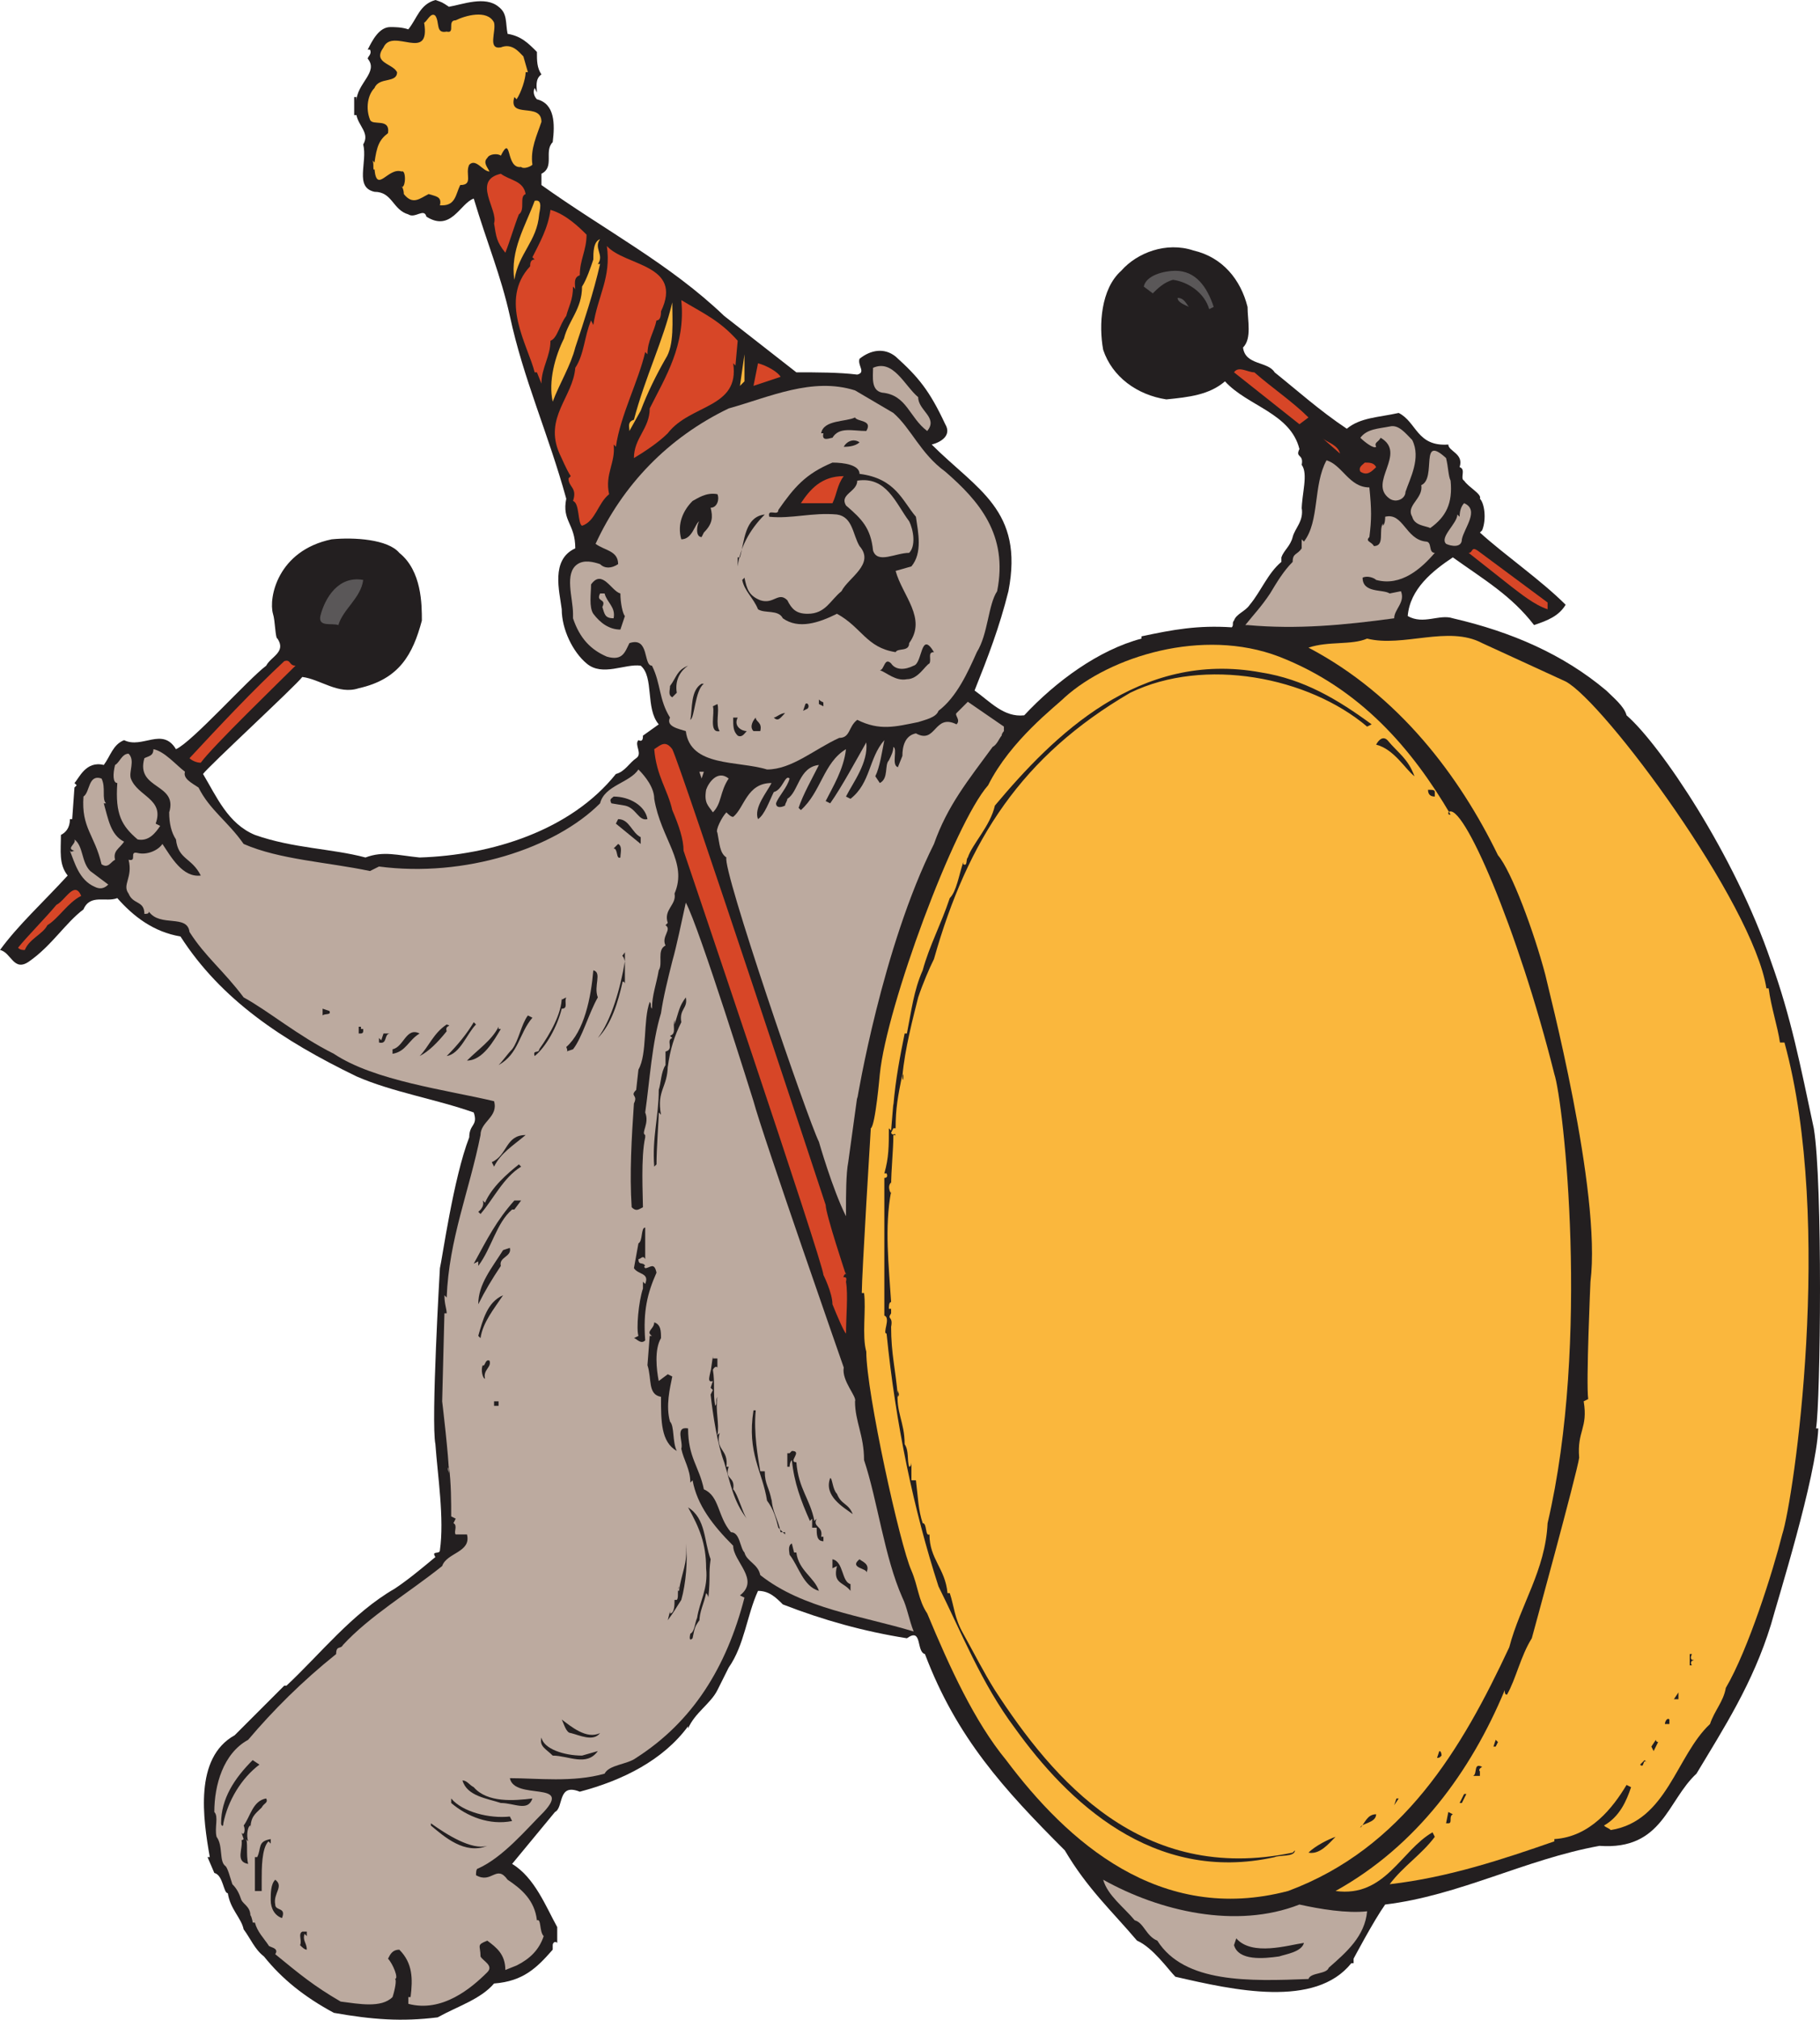 <svg xmlns="http://www.w3.org/2000/svg" width="605.063" height="671.28"><path fill="#231f20" fill-rule="evenodd" d="M149.25 2.25c4.5-.75 12-3.75 16.5 0 3 2.25 2.25 5.25 3 9 4.5.75 6.75 3 9.75 6 0 3 0 5.25 1.5 7.5-2.25 1.5-1.5 4.5-1.5 6l-.75-1.5c-.75 1.5 0 3 .75 3.75 6 1.5 6 8.25 5.25 14.25-3 3 .75 8.25-3.75 10.5v3.75c21 15 42.75 26.25 60.75 43.5l24 18.75c6.75 0 14.25 0 20.25.75 3-.75 0-3 .75-5.25 3.75-3 8.25-3.75 12-.75 7.5 6.75 11.25 11.25 16.5 22.5 2.25 3.75-1.5 6-4.5 6.75 15 15 30.75 21.75 25.5 48.75-3 12-6.75 21.75-11.25 33 5.25 3.75 9.75 9 16.5 8.25 10.5-11.25 24.75-21.75 39-25.5v-.75c10.5-2.25 18.75-3.75 30-3 .75-.75 0-1.5.75-2.25.75-2.25 3.75-3 5.25-5.25 3.75-4.5 6-10.5 10.5-14.25v-1.5c.75-2.25 3-3.75 3.75-6.75s3.75-5.25 3-9.75v.75c0-5.25 2.25-12 0-15 .75-3.75-2.25-2.25-.75-5.25-3-12-17.25-14.25-24.75-22.5-5.25 4.5-12 5.25-19.5 6-9.75-1.5-18-7.5-21-16.5-1.5-8.25-.75-20.25 6-26.25 5.25-6 15-9.75 24-6.75 9.75 2.25 15.75 9.75 18 18.75 0 4.5 1.5 10.5-1.5 13.5.75 6 8.25 4.5 10.5 8.25 7.5 6 15 12.75 24 18.75 4.5-3.75 10.5-3.75 17.25-5.25 6 3 6 11.25 16.5 10.5 0 2.25 5.25 3 3.75 7.5 2.25.75 0 3.75 1.5 4.5 1.5 2.25 6 4.5 5.25 6 1.5 1.5 2.25 6.75.75 10.5l-.75.75c8.25 7.5 20.25 15.75 28.5 24-2.25 3.75-6 5.25-10.5 6.75-7.5-9.75-16.5-15-27-22.5-6.75 4.5-14.25 10.5-15 19.5 5.25 3 10.5-.75 15 .75 19.5 4.5 36.75 12 51 24 2.25 2.25 6 5.25 6.75 8.25 11.25 9.75 36 46.5 48 81.75C595.5 338.25 598.5 354 603 375c3 18 2.25 90.75.75 99.75h.75c-.75 16.5-13.5 57-15.75 65.25-6 19.5-15.75 34.5-24.75 49.5-9.75 9-11.25 25.5-32.25 24C507 618 485.25 630 460.5 633c-3.75 5.25-10.5 18-10.5 18v1.5h-.75c-12 15-39 9-58.5 4.5-2.25-2.25-7.5-9.75-12.75-12-8.25-9.75-16.5-17.25-24-30-20.25-20.25-36-37.5-46.5-65.25-3-.75-.75-9-6-5.25-14.25-2.25-27.75-6-41.25-11.25-2.25-2.25-4.5-4.5-8.25-4.5-3.75 8.25-4.5 18-9.75 25.5l-3.75 7.5c-2.25 4.5-7.5 7.5-9.75 12.75v-.75c-8.25 11.25-21.75 18-36 21.75-7.5-3-5.25 5.25-8.25 6.75l-14.25 17.25c7.5 4.5 11.25 14.25 15 21v5.25c-.75-.75-1.5 0-1.5.75v1.5c-5.25 6-9.75 10.5-19.5 11.25-4.5 5.25-12 7.5-18.75 11.25-12 1.5-21.75.75-34.5-1.5-9.75-5.25-17.25-11.25-23.25-18.75-3-2.25-4.5-6-6.75-9-.75-3.75-4.5-6.75-5.25-12-1.5 0-1.5-6-4.5-6.75L69 617.25h.75c-2.25-12.75-5.25-33 8.25-40.5l16.5-16.5h.75c11.25-10.5 21.75-24 36-32.25 4.5-3 9-6.75 13.5-10.5-1.5-2.25 1.5-.75 1.5-2.25 1.5-10.5-.75-24.75-1.5-35.25-1.5-7.5 1.5-58.5 1.5-58.5.75-3 4.5-30 9.75-43.5 0-4.5 3-3.75 1.5-8.25-12.75-4.5-27-6.75-39-12-24.75-12-45-25.5-58.5-46.5-9-1.5-15.75-6.75-21-12.75-3.75 1.5-9-1.5-11.25 3.75-6 4.5-10.5 12-18 17.25-5.25 3.75-6-3-9.75-3.75C6 307.5 14.25 300 22.5 291c-3-3.75-2.25-8.25-2.25-13.5 1.5-.75 3-2.25 3-5.25H24l.75-10.5.75-.75-.75-.75c1.5-1.5 3.75-7.5 9.75-6 2.25-3 3-6.75 6.75-8.25 6 3 12.75-4.5 17.25 3 5.25-2.25 24-23.25 30-27.75 1.5-3 6.75-4.5 3.75-9-.75 0-.75-6-1.5-8.25-1.5-5.25 1.5-21 19.5-24.75 7.5-.75 18.75 0 22.5 4.5 7.5 6 7.5 17.25 7.5 22.5-3 11.25-7.5 19.5-21 22.5-6.75 2.25-12.75-3-18.75-3.75-2.25 3-31.5 30-33 32.25 4.5 7.5 8.25 16.5 17.25 20.25 12.75 4.5 25.5 4.5 36.75 7.5 6-2.25 10.5-.75 18 0 24-.75 50.25-9 65.25-27.75 3-.75 4.5-3.75 6.75-5.25s-.75-4.5.75-6c1.5.75 1.5-.75 1.5-1.5l5.25-3.75c-4.5-5.25-1.5-15.75-6-19.5-5.25-.75-12.75 3.75-18-.75-4.5-3.75-8.25-11.25-8.25-18-.75-6-3.75-16.5 4.5-20.25 0-8.25-4.5-9-3-16.5C182.25 144 174 126 169.5 105c-3-13.5-7.5-24-12-39-4.5 1.5-7.5 11.25-15.75 6-.75-3-3.75.75-6-.75-5.25-1.5-5.25-7.5-11.25-7.5-6.75-1.5-2.25-9.75-3.75-15.75 2.25-3.75-1.5-6-2.25-9.75h-.75v-6h.75v1.5c0-6 7.5-9.75 3.75-14.25 0-.75 1.5-1.5.75-3h-.75c1.5-3 3.75-7.5 7.5-7.5 1.5 0 3.75 0 6 .75 3-3.75 3.75-8.25 9-9.75 2.25.75 2.25.75 4.5 2.25"/><path fill="#fab73d" fill-rule="evenodd" d="M164.25 7.5c.75 3-2.25 9 2.25 8.25 3.75-1.5 6 1.5 7.5 3l1.5 5.25h-.75c0 2.25-1.5 6.75-3 9l-.75-.75c-2.25 7.5 9 1.5 9 8.25-1.5 4.5-3.75 9-3 14.25-.75.75-3 1.5-3.75.75-5.25.75-3-11.25-6.75-3.75-.75-.75-3.75-.75-4.5.75-1.5 1.5 0 3 .75 4.5-2.25 0-4.5-4.5-6.75-2.25-1.5 3 1.5 6.75-3 6.75-1.5 3-1.5 6.75-6 6.75h-.75c.75-3-1.5-3-3.75-3.75-3 1.5-5.25 3.75-8.25 0 0-1.5-.75-3-.75-2.25 1.5 0 1.5-6 0-5.25-4.5-1.5-8.25 7.5-9-.75-.75.75 0-2.25-.75-3l.75.75c.75-5.25 1.5-7.5 4.5-9.75.75-5.25-5.25-2.25-6-4.5-1.5-3.75-.75-8.25 1.5-10.5 1.5-3.75 7.5-1.5 7.5-5.25-1.5-3-8.25-3-4.5-8.25C130.5 9 143.25 21 141 7.5c.75 0 2.25-3.75 3.75-2.25 1.5 2.25 0 6 3.75 5.25 3 .75 0-3.75 3-3.75 3-1.5 10.5-3.75 12.75.75"/><path fill="#d74627" fill-rule="evenodd" d="M174.75 64.5c-2.25.75 0 5.25-2.25 6.75-1.5 3.75-3 9-4.5 12.75-3-3.75-3-5.25-3.75-9.75 1.5-4.5-7.5-14.25 2.25-16.5 3 2.25 7.5 2.25 8.25 6.75"/><path fill="#fab73d" fill-rule="evenodd" d="M179.25 71.25C178.5 80.25 172.5 84 171 93c-1.5-9.75 3.75-18 6.75-26.25 3-.75 1.5 3.75 1.5 4.5"/><path fill="#d74627" fill-rule="evenodd" d="M195 78c0 5.25-2.25 8.25-2.25 13.5-2.25.75-1.5 3-1.5 5.25 0-.75 0-.75-.75-1.5 0 4.5-1.5 6.75-2.25 9.75-2.25 3-3 7.5-5.25 8.25 0 5.25-3 9-3 14.25l-1.5-3.75h-.75c-2.25-9-12-24-1.5-35.25 0-.75 0-2.25 1.5-2.25l-.75-.75c2.25-4.5 5.25-9.75 6-15.75 5.25 1.5 9.75 6 12 8.25"/><path fill="#fab73d" fill-rule="evenodd" d="M199.5 79.5c-2.25 3 1.5 5.25-.75 8.25h.75c-2.25 9.75-5.25 18.75-8.25 27.75-1.5 6-5.25 12-7.5 18-1.5-6.75.75-15 3.75-21 1.5-6 6-9.75 6-17.25 1.5-2.25 3-6.75 3.75-9 0-2.25 0-6 2.25-6.75"/><path fill="#d74627" fill-rule="evenodd" d="M219.75 103.5c0 .75 0 3-1.5 3-.75 3.75-3 6.75-3 11.25l-.75-.75c-2.25 9.75-8.25 21-9.75 31.5l-.75-.75c.75 6-3 9.75-1.5 16.5-3.75 3-4.5 9-9 10.5-1.5-.75-.75-7.5-3-8.25 1.5-4.5-1.5-4.5-1.5-7.5l.75-.75c-1.5-2.25-3-6-3.75-7.5-5.25-12 4.5-18.75 5.25-28.5 3-4.5 3-10.5 5.25-15.75l.75 1.5c1.5-9.75 6-15.75 4.5-26.25 6 6.75 25.5 6 18 21.75"/><path fill="#5a5758" fill-rule="evenodd" d="m403.5 102-1.5.75c-1.5-5.25-6.75-9-12-9.75-3 .75-5.25 3-6.75 4.5l-3-2.25C381 91.5 387 90 390.75 90c6.75 0 10.5 5.25 12.75 12"/><path fill="#5a5758" fill-rule="evenodd" d="M395.25 102c-1.5-.75-3.75-1.5-3.75-3 2.25 0 3 2.25 3.75 3"/><path fill="#d74627" fill-rule="evenodd" d="m245.25 113.25-.75 8.25-.75-.75c2.25 15-14.25 13.5-21.75 23.25-3 3-7.5 6-11.25 8.25 0-6.75 5.25-9.75 5.25-16.5 5.25-10.5 12-21 10.5-36 7.5 4.5 12.75 6.75 18.75 13.5"/><path fill="#fab73d" fill-rule="evenodd" d="M221.25 119.25c-3 5.25-6 11.25-8.25 17.25l-3.75 6.75c0-1.5-.75-3 1.5-3.75 3.75-14.25 9.75-26.25 12.75-39 0 6 .75 14.25-2.25 18.75m24.75 9 1.5-10.5v9zm0 0"/><path fill="#d74627" fill-rule="evenodd" d="m259.5 125.25-9 3 1.5-7.5c3 .75 6.75 3 7.5 4.5"/><path fill="#bcaa9f" fill-rule="evenodd" d="M305.25 132c0 4.5 6.75 6.75 3 11.25-6-4.5-6.75-12-15-12.75-3.75-.75-3-5.25-3-8.25 6.75-3 10.5 6 15 9.75"/><path fill="#d74627" fill-rule="evenodd" d="m435 138.75-3 2.25-21.75-17.25c1.5-2.25 4.5 0 6.75 0 6 5.25 12.75 9.75 18 15"/><path fill="#bcaa9f" fill-rule="evenodd" d="M297 137.25c6 5.25 9 13.5 17.25 19.5 11.25 9.75 21 21 17.25 39.75-3 4.5-3 14.25-6.75 20.25-3 6.75-6.75 15-12.75 19.5-.75 2.25-4.5 3-6.75 3.75-7.5 1.5-12.75 3-20.25-.75-3 2.25-2.25 6-6 6-8.25 3.75-15.75 10.5-24 10.5-9.75-3-25.5-.75-27-12.75-2.25-.75-6.75-1.5-5.25-4.5-3.75-6-3-11.25-6-17.25-3 0-.75-9.75-7.5-7.5-1.5 3-2.25 6-7.5 4.5-5.25-2.25-9-6-11.25-12.75v-2.25.75c0-5.25-3-13.5 1.5-16.5 2.25-1.5 5.25-.75 7.5 0 1.5 1.5 3.75 1.5 6 0 0-4.5-4.5-4.5-7.5-6.75 9-19.5 24-35.25 44.25-45 13.5-3.75 27.75-10.5 42-6 3.75 2.25 9 5.25 12.75 7.5"/><path fill="#231f20" fill-rule="evenodd" d="M288 143.25c-4.5 0-9-1.5-11.25 2.25-.75 0-3.75 1.5-3-1.5H273c.75-4.5 8.25-3.75 11.25-5.25.75 1.5 6 .75 3.75 4.5"/><path fill="#bcaa9f" fill-rule="evenodd" d="M469.5 146.25c3 6-.75 12.75-2.25 17.25 0 2.25-3 3.75-5.25 2.25-7.5-5.25 6-15-3-20.25-.75 1.5-2.25 1.5-1.5 3-.75.75-3.75-1.5-5.25-3 2.25-3 6-3 9.75-3.75 3-.75 5.25 2.25 7.5 4.5"/><path fill="#d74627" fill-rule="evenodd" d="m445.5 150.75-6-5.25c1.5 1.5 5.25 2.25 6 5.25"/><path fill="#231f20" fill-rule="evenodd" d="M285.75 147c-1.5 1.5-4.5 1.5-5.25 1.5.75-1.5 3-3 5.25-1.5"/><path fill="#bcaa9f" fill-rule="evenodd" d="M482.25 159.75c.75 7.5-1.5 12-6.75 15.75-1.5-.75-5.25-.75-6-3.75-2.25-3.75 3.75-6 3-10.5 5.25-2.25-.75-17.25 8.25-9 .75 3 .75 6 1.5 7.5m-27 2.25c.75 7.5.75 10.5 0 16.5-1.5 1.5.75 1.5 1.5 3 3.75 0 1.5-5.25 3-7.5v.75c.75-.75.75-2.25.75-3 6-1.5 6.75 7.5 13.5 8.25 2.25 0 .75 3.75 3 3.75-4.5 5.25-11.25 11.25-19.5 9-.75-.75-3-1.5-4.5-.75 0 5.25 6.75 3.75 9 5.25l3.75-.75c1.5 3.75-2.25 6-2.25 9-16.5 2.25-32.25 3.75-48.75 2.25H414c3-3.75 5.25-6 8.25-10.5 2.25-3.75 4.5-7.5 7.5-10.5 0-3 1.5-2.25 3-4.5v-3l.75.75c5.25-6.75 3-18.75 7.5-27 5.25 1.5 7.5 9 14.25 9"/><path fill="#231f20" fill-rule="evenodd" d="M285.75 157.5c12 1.5 14.25 9 18.75 14.25.75 5.25 2.25 12-1.5 16.5l-5.25 1.5c2.25 8.25 10.5 15.75 4.5 24 0 3-3.75 1.5-4.5 3-9.75-1.5-11.25-8.25-19.5-12.75-6 3-12.75 5.25-18 1.5-1.5-3-6-1.5-8.25-3-1.5-3.75-4.5-6-5.25-9.75l.75-.75c.75 3.75 1.5 6 5.25 7.5 4.5 1.5 6-3 9 0 1.5 3 3 4.5 6.75 4.5 6 0 7.5-4.5 11.25-7.5 2.25-4.5 11.25-9 6-15-2.25-3.75-2.25-9.75-7.5-10.5-8.25-.75-15 1.5-22.5.75-.75-3 3 0 3-2.25 5.25-7.5 9-12 18-15.75 3.75 0 9 .75 9 3.75"/><path fill="#d74627" fill-rule="evenodd" d="M457.5 155.25c-1.5 1.5-3 3-5.25 1.5-.75-1.5.75-2.25 1.5-3 1.5 0 3 0 3.75 1.5m-177 3c-2.25 3-2.25 6-3.75 9h-10.5c3-4.5 6.75-9 14.25-9"/><path fill="#bcaa9f" fill-rule="evenodd" d="M302.25 173.25c1.5 3 2.25 8.25 0 10.5-4.5 0-10.5 3.75-12-.75-.75-7.5-3.75-10.5-9-15-2.25-3.75 3.75-4.5 3.75-8.25 9.75-1.5 12.75 7.5 17.25 13.5"/><path fill="#231f20" fill-rule="evenodd" d="M238.5 164.25c.75 1.5 0 4.5-2.25 4.5.75 3 .75 5.25-2.25 8.25l-.75 1.5c-2.25 0-1.5-4.5-.75-5.25-1.5.75-2.25 6-6 6-1.5-5.25.75-9.75 3.75-12.75 1.5-.75 4.5-3 8.25-2.25"/><path fill="#bcaa9f" fill-rule="evenodd" d="M486 179.25c0 3-3.75 2.25-5.25 1.5-2.25-2.25 3.75-6.75 3.75-9.75l.75.75c0-2.25.75-3.75 1.5-4.5 5.25 2.25 0 8.25-.75 12"/><path fill="#231f20" fill-rule="evenodd" d="M254.25 171c-5.25 5.25-8.25 11.25-9 17.25v-3h.75c1.5-5.25 1.5-13.5 8.25-14.25"/><path fill="#d74627" fill-rule="evenodd" d="M514.5 200.25v2.25c-4.5-1.5-9-5.25-12-7.5l-14.25-11.25c1.5 0 .75-2.25 3-.75l23.25 17.25"/><path fill="#5a5758" fill-rule="evenodd" d="M120.75 192.75c-.75 6-6.75 9.75-8.25 15-2.25-.75-6.75.75-6-3 1.5-6 6-13.5 14.25-12"/><path fill="#231f20" fill-rule="evenodd" d="M206.25 197.25c0 3 .75 6.75 1.5 7.5l-1.5 4.5c-3.75 0-6.75-2.25-9-5.25-1.5-2.25-.75-6.75-.75-9.75 3.75-5.25 6.75 2.25 9.75 3"/><path fill="#bcaa9f" fill-rule="evenodd" d="M201 197.25c.75 3 3.75 4.5 3 8.25-3 0-3-1.5-3.75-3.75 1.5-3-2.25-1.5-.75-4.5h1.5"/><path fill="#fab73d" fill-rule="evenodd" d="M520.5 226.5c12.75 6.75 62.25 73.5 66.75 102h.75c.75 6 3 12.75 3.75 18h1.5c16.5 60 3 152.25-.75 163.5-3 12-11.25 38.25-18.75 51-.75 4.5-3.75 7.5-5.25 12-11.25 10.5-14.25 32.25-33 35.25-.75-.75-1.5-.75-2.25-1.5 5.25-3 7.5-8.25 9-12.75l-1.5-.75c-4.5 7.5-12 17.25-24 18v1.5-.75c-17.25 6-35.25 12-54.75 14.25 4.5-6 10.5-9.75 15-15.75l-.75-1.5c-10.5 6-15.75 21.75-32.25 19.5 27-15 45-39.75 56.25-66.75 0 .75 0 1.5.75 1.5 3-5.25 4.5-12.75 8.25-18.75 0 0 15-54.75 15.75-60-.75-9 3-9.75 1.5-18.75l1.5-.75c-.75-5.25.75-39 .75-39 3.75-30-14.25-98.25-15-102-3.75-14.25-11.25-34.5-15.75-39.75-12.75-26.25-33-53.25-63-69 6.75-2.25 14.25-.75 19.5-3 12 3 27-4.5 38.25 1.5l27.75 12.75"/><path fill="#231f20" fill-rule="evenodd" d="M310.5 216.75c-2.25 0-.75 2.25-1.5 3.75-1.5.75-3.75 5.25-7.5 5.25-3.75.75-6.75-2.25-9-3 1.5 0 1.5-4.5 3.75-2.25 1.5 2.25 4.5 2.25 7.5.75 3-.75 2.25-12 6.75-4.5"/><path fill="#fab73d" fill-rule="evenodd" d="M482.25 270.75c-.75 0-.75 0-.75-.75 4.5-4.5 23.25 39 35.25 87 3 9 12 88.5-2.25 149.25-.75 15.75-9 27-12.75 41.25-15.75 33.75-35.25 66.75-73.5 81-42.75 11.25-73.5-16.5-93.75-43.5-10.5-12.75-18.75-30.75-26.25-48.75-3-4.5-3-9-5.25-14.25-3.75-8.25-15-59.25-15-72.75-1.5-5.25 0-14.25-.75-19.5h-.75c0-6 3-54.75 3-54.75 1.5-.75 3-18 3-18 2.25-22.5 24.75-83.25 36-96 7.5-15 22.5-26.25 25.5-29.25 15-13.5 45.75-23.25 71.25-13.5 27 10.5 44.25 30.75 57 52.5"/><path fill="#d74627" fill-rule="evenodd" d="M98.25 221.25c-4.5 4.5-27.75 27-31.5 32.25-1.5 0-3-.75-3.75-1.5 9.75-10.5 21-22.5 31.5-32.25 2.25-.75 1.5 1.5 3.75 1.5"/><path fill="#231f20" fill-rule="evenodd" d="m225 230.25-1.5 1.5c-1.5-.75-.75-2.25-.75-3.75 2.25-3 2.25-5.25 6-6.75-2.25 1.5-4.5 4.5-3.75 9m231 10.5-1.5.75c-19.5-16.5-54-23.25-78.75-11.25-36 21-54 48.75-65.25 88.5-1.5 3-3.75 8.25-5.25 12.75-1.5 6-4.5 17.25-5.25 26.25 0 3 .75-.75 0-.75-1.5 7.5-2.25 11.25-2.25 18H297l-.75 1.5c.75 1.5 1.5-.75 1.5 1.5 0-.75 0-.75-.75-.75 0 5.25-.75 11.25-.75 17.25V393c-1.5 1.5 0 3.75 0 3.75V396c-2.25 12-.75 24.75 0 36.75-.75 0-.75 1.5-.75 2.25h.75v1.5c-1.5 2.25.75.75 0 4.5 0 9 1.5 14.25 2.25 23.25.75-.75 0-1.5 0-2.25-.75 7.5 2.25 10.5 2.25 18 1.5 2.25.75 5.25 1.5 7.5.75 0 .75-1.5.75-1.5v6h1.5c.75 6 .75 9.75 2.25 14.25 1.5 0 .75 4.5 2.25 3.75 0 8.25 5.25 11.25 6 19.5h.75c1.5 4.5 1.5 8.25 4.5 13.5 3.75 6.75 6.75 12.75 10.5 18.75 19.5 30 48.75 64.5 99 54l.75-.75c0 2.25-5.25 1.5-6.75 2.25-40.5 9-69-18.75-86.25-42.75-11.25-15-18-32.25-25.5-47.25-8.25-25.5-14.25-54-17.25-84-1.5 0 1.5-5.25-.75-6V391.5c1.5 0 .75-1.5.75-1.5H294c1.5-5.25 1.5-9 1.5-15l.75.75.75-9v.75c.75-9 2.25-16.5 3.75-24h.75c1.5-7.5 2.25-14.25 5.25-21 2.25-8.25 6-15 9-24 2.25-2.25 3-7.5 4.5-12v.75c1.5.75.75-1.5 1.5-2.25 1.5-4.5 7.5-10.5 9-17.25 19.5-23.25 48-51.75 88.5-44.25 14.25 2.25 25.5 9 36.75 17.25m-222-13.5c-3 2.25-3 11.25-4.5 12 .75-3.75 0-9.75 3.75-12h.75m39.75 7.5-1.5-.75v-1.5c1.5 1.5 1.5 0 1.5 2.25"/><path fill="#bcaa9f" fill-rule="evenodd" d="M333.75 243s-.75.75-.75 1.5c-.75.75-1.5 3-3 3.75-8.25 11.25-15 19.5-19.5 32.25-17.25 34.5-25.5 84.75-25.5 84.75v-.75l-3 21.75c-.75 3.75-.75 11.25-.75 15.75v2.25c-4.5-9-9-24.75-9-24.75C268.5 372 240 288.75 241.5 285c-2.25-1.5-2.25-4.5-3-8.25-.75-.75 1.5-5.25 3-6.75.75.75 1.5 1.5 2.25 1.5 3.75-3 4.5-11.25 12.75-11.25-1.5 3-6 8.25-4.5 12 2.25-1.5 3.75-6 5.25-9 3-.75 3.75-6 5.25-4.5-.75 3-3.75 6-4.5 8.25 0 1.5 1.5 1.5 3 .75 0-.75.75-1.5.75-2.25 3.75-2.25 3.75-10.5 10.5-11.25-2.25 4.5-5.25 9.75-6.75 14.25l.75.75c6.75-6 7.5-15.75 15-20.25-.75 6.75-4.5 12.75-6.75 17.25l1.5.75c3.75-5.25 9-15 12-20.25.75 6.75-4.5 13.5-6.75 18l1.5.75c6.75-5.25 6-13.5 11.25-19.5-.75 3.75-1.5 9-3 12l1.5 2.25c3-1.5 1.5-6 3-7.5.75-1.5 1.5-3 1.5-4.5 1.5.75-.75 6 1.5 6.75l1.5-3.75c0-3 .75-6.75 4.5-7.5 6.75 3.75 6-6.75 13.5-3 1.5-1.5-.75-3 0-3.75l3.75-3.75 12 8.25v1.5"/><path fill="#231f20" fill-rule="evenodd" d="M239.25 243c-3.75.75-1.5-6-2.25-8.25l1.5-.75c.75 2.25-.75 6.75.75 9m29.25-7.5-1.5.75.75-2.25c.75-.75 1.5.75.75 1.5M261 237c-1.5 1.5-2.25 3-3.75 1.5.75 0 2.25-1.5 3.75-1.5m-12.75 6c-.75.75-1.5 2.25-3 1.5-1.5-1.5-1.5-3-1.5-6h1.5c-1.5 3 1.5 4.5 3 4.5m4.5 0h-2.25c-1.5-1.5 0-3.75.75-4.5 0 1.5 2.25 1.5 1.5 4.5m217.5 15c-3-2.25-6.75-9-12.75-10.5.75-1.5 2.25-3 3.75-1.5 3.75 4.5 6.75 6 9 12"/><path fill="#d74627" fill-rule="evenodd" d="M274.5 400.5c0 3 6.75 23.25 6.75 23.25V423c-2.25 3 .75 0 0 3 .75 4.5 0 11.25 0 18v-.75c-.75-.75-3-6-4.5-9.75 0-3.75-3-9.75-3-9.75 0-3.75-46.5-141-46.5-141 0-3.75-1.5-8.25-3.75-13.5-1.5-6.75-5.25-11.25-6-20.25 2.25-1.5 3.75-3 6 0 3 6 51 151.5 51 151.5"/><path fill="#bcaa9f" fill-rule="evenodd" d="M61.5 256.5c-.75 2.25 2.25 3.75 4.5 5.25 3.75 7.5 9.75 11.25 15 18.75 12 5.25 27.75 6 42 9l3-1.5c28.5 3.75 58.5-6 73.5-21 1.5-6 9.75-6.75 12.75-11.25 2.25 2.25 5.25 6 5.25 9.75 2.25 13.5 11.25 21 6.75 31.5.75 3.75-3.75 5.25-2.25 9.75l-.75.75c2.25 1.5-1.5 3.75 0 6.75-3 1.5-.75 6-2.25 8.25-.75 4.5-2.25 8.25-2.25 12.75-.75-.75 0-1.5-.75-2.25-2.25 6-.75 17.25-3.75 22.5l-.75 6.75c-2.25 2.25.75 1.5-.75 4.5-.75 11.25-1.5 23.25-.75 34.5 1.5 1.5 2.25.75 3.75 0 0-3.75-.75-16.5.75-23.25v-.75c-1.5-.75 1.5-3.75 0-7.5 1.5-10.5 2.25-23.25 5.25-33 .75-5.25 2.25-11.25 3.75-17.25 1.5-5.25 3-12.75 4.5-19.5 4.5 8.25 22.5 66 22.5 66 3 11.25 30 88.5 30 88.5-.75 4.5 4.5 9.75 3.75 11.25 0 6.75 3 11.25 3 19.5 4.5 13.5 6.75 32.25 12.75 45.75 1.5 3 2.25 7.5 3.75 11.25-17.25-5.25-36.75-7.5-51-18.75-.75-3.75-4.5-4.5-5.25-7.5-1.5-1.5-1.5-6.75-4.5-6.75-4.5-5.25-3.75-12-9-14.25-1.5-7.5-5.25-10.5-5.25-20.25-4.5-.75-1.5 4.5-2.25 6.75.75 3.75 3 6.75 3 11.25l.75-.75c1.5 8.25 6.75 15 13.5 21.75 0 5.25 9 11.25 2.25 16.5l1.5.75c-6 23.25-17.25 41.25-36 53.25-3 2.25-9 2.25-10.5 5.25-10.5 3-22.5 1.5-31.5 1.5 1.5 7.5 21 .75 11.25 11.25-6 6-13.5 15-21.75 18.75-.75 0-.75 1.5-.75 2.25 5.25 3 6.75-3.75 10.5 1.5 4.5 3 9 6.75 9.75 13.5 1.5-.75.75 3.75 2.25 5.25-1.5 4.5-4.5 7.5-9 9.75l-3.75 1.5c0-5.25-3-7.5-6-9.75-3.75 1.5-2.25 1.5-2.25 5.25.75 1.5 4.5 3 2.25 5.25-5.25 5.25-15 13.5-26.25 10.5v-2.25h.75c.75-6 .75-11.25-3.75-15.75-2.25 0-3 1.5-3.75 3 1.5 1.5 3.75 6.75 2.25 6.75.75 0 0 3.75-.75 6-3.75 3.75-11.25 2.25-17.25 1.5-9-5.25-13.5-9-21.75-15.75 1.5-2.25-2.25-2.25-2.25-3-1.5-2.25-3.75-4.5-4.5-7.5H84c0-.75-.75-3-.75-2.25 0-3-2.25-3.75-3-5.25-.75-2.25-1.5-3.75-3-5.25-.75-2.25-1.5-5.25-2.25-6-2.25-1.5-.75-6.75-3-9.75-.75-3 .75-6.75-.75-8.25 0-9 3-19.5 11.25-24 8.25-9.75 18-19.5 29.25-28.5 0-3 1.5-1.5 2.25-3 9-9.75 21.75-17.25 33-26.25 1.5-4.5 9.75-4.5 8.25-10.5h-3.75c-.75-.75.75-3-.75-3.75l.75-1.5-1.5-.75c0-4.5 0-11.25-.75-16.5-.75.75 0 1.5 0 2.25 0-5.25-2.25-24-2.25-24l.75-29.25h.75c0-1.5-.75-3-.75-6l.75.75c.75-19.5 7.5-35.25 11.25-54 0-4.5 6-6 4.5-11.25-15.75-3.75-39.75-6.75-53.25-15.75-12-6-21.75-14.25-30-18.75-6.75-9-12.75-13.5-18-21.75-.75-6-9.75-1.5-13.5-6.75 0 .75-.75.75-1.5.75 0-4.5-3.75-3-5.25-6.75-2.25-3 1.5-5.25 0-11.25 3 .75 0-3 3-2.25s6.75-.75 8.25-3c3 4.5 6.75 11.25 12.75 10.5-3-6-7.5-5.25-8.25-12-1.5-2.25-2.25-5.25-2.25-9 3-9.75-11.25-7.5-8.25-18 1.5-.75 3-.75 3-3 3.75.75 7.5 5.25 10.5 7.5"/><path fill="#bcaa9f" fill-rule="evenodd" d="M43.5 258.75c2.25 6 11.25 6.75 8.25 15l1.5.75c-1.5 2.25-3.75 5.25-7.5 4.5-5.25-4.5-7.5-8.25-6.75-18.75-1.5 0-1.5-3-.75-6 1.5-.75 2.25-3.75 4.5-3.75 2.25 2.25 0 6 .75 8.25m189.75 0-.75-2.25h1.5zm9 0c-3 4.5-2.25 8.25-5.25 11.25-1.5-2.25-3-3-2.25-7.5.75-2.25 3.75-6.75 7.5-3.75m-207 8.25h-.75c1.5 5.25 2.25 10.5 6.75 12.75-1.5 2.25-3.75 3-3 6-1.5.75-2.25 3-4.5 1.5-2.25-9.75-6.75-12-6-22.5 2.25-1.5 1.5-7.5 6-6 1.5 3 0 6.75 1.5 8.25"/><path fill="#231f20" fill-rule="evenodd" d="M477 263.25v1.5c-1.5 0-2.25-.75-2.25-2.25 1.5 0 2.25 0 2.25.75m-261.75 9c-3 .75-3.75-3.75-7.5-4.5l-4.5-.75c-.75-1.5 0-1.5.75-2.25 5.25 0 10.5 3 11.25 7.5m-2.25 6v2.25l-8.25-6.75.75-1.5c3.75 0 4.5 4.5 7.5 6"/><path fill="#bcaa9f" fill-rule="evenodd" d="m30 289.5 6 4.5c-1.5 1.5-3 1.5-4.5.75-5.25-2.25-6.75-8.25-8.25-12 .75.75.75 0 1.5 0-3-.75.75-2.25 0-3.75 3 2.25 2.25 7.5 5.25 10.5"/><path fill="#231f20" fill-rule="evenodd" d="M206.25 285c-1.5.75-.75-3-2.25-3l1.5-1.5c1.5.75.75 3 .75 4.5"/><path fill="#d74627" fill-rule="evenodd" d="M27 297.75c-4.5 2.25-7.5 7.5-11.25 9.75-1.5 3-6 4.5-7.5 8.25-.75 0-1.5 0-2.25-.75 3-3.75 9-9.75 12.75-14.25 3-1.5 6-8.25 8.25-3"/><path fill="#231f20" fill-rule="evenodd" d="M207.75 327s0-.75-.75-.75c-1.5 6.75-3.75 14.25-8.25 18.75 4.5-6 7.5-16.5 9-25.5-.75-3-1.5-.75 0-3V327m-9 4.5c-3 5.25-5.25 13.5-8.25 17.25l-2.25.75c.75 0 0-1.5 0-1.5 6-5.25 8.25-16.5 9-25.5 3 .75 0 5.25 1.5 9m-10.5 0c-.75 1.5.75 3.75-1.5 3.75-1.5 6-5.25 12.75-9 15.75-.75-2.25 1.5-.75 1.5-2.25 3.75-5.25 7.5-12 7.5-17.25v.75l1.5-.75m38.25 8.25c-2.25 4.5-3.75 9-4.5 15V354c0 7.5-3.75 8.25-2.25 16.5l-.75-.75c0 3-.75 11.25-.75 18V387l-.75.75c-.75-9.75 1.5-16.5 1.5-25.5.75-2.25.75-6 2.25-8.25v-4.5c3-.75 0-3.75 2.25-4.5l-.75-.75c2.25-.75.75-3 1.5-5.25v1.5c1.5-4.5 1.5-6 3.75-9 .75 3.75-2.25 3.75-1.5 8.25m-117-3.75c.75 1.5-1.5.75-2.25 1.5v-2.25l2.25.75m67.5 2.25c-4.5 5.25-4.5 12-11.25 15.75 1.5-1.5 3-3.75 4.5-5.25 2.25-3 3-8.25 5.25-11.25l1.5.75m-18.75 2.25c-3 3-5.25 9.75-9.75 10.5 3.75-3.75 6.75-7.5 9-11.25l.75.75m-9.75 2.25c-3 3.75-6 6.75-9 8.25 3-3 4.5-7.5 9-10.5 2.25.75-.75 0 0 2.25m-27.75-.75v.75c0 .75-.75.75-.75.75h-.75v-2.25h.75v.75h.75m45.75 0c-2.25 3.75-6 10.5-11.25 10.5 3.75-3.75 8.25-6.75 10.5-11.25v.75h.75m-27 1.5c-3.75 2.25-4.5 6-9 6.75v-1.5c3.75-.75 4.5-7.5 9-5.25m-9.75 0c-2.25 0-.75 3.75-3.75 3V345l.75.75.75-2.25h2.25m45 33.75c-4.5 3.75-8.25 6-10.5 10.5l-.75-1.5c5.25-2.25 4.5-9 11.25-9m-1.5 10.5c-6 3.75-9 10.5-13.5 15.75l-.75-.75s2.25-1.5 1.5-3.75l.75.75c2.25-5.25 7.5-9.75 11.25-12.75l.75.75M171 402h-.75c-5.25 4.5-6.75 12.75-11.25 18.75v-1.5l-1.5.75c4.5-8.25 7.5-14.25 13.5-21h2.25l-2.25 3m43.5 16.5c-.75-1.5-1.5 0-2.25 0 0 2.25 1.5.75 2.25 2.25 0 0-.75 0 0 .75 1.5 0 3-2.25 3.75 1.5-3 6.75-4.5 12.75-3.75 22.5-1.5 1.5-3-.75-3.75-.75l1.5-.75c-.75-2.25 0-11.25 1.5-15.75V426l.75.75c1.5-3.75-2.25-3-3.75-5.25l1.5-8.25c1.5-.75.75-5.25 2.25-5.25v10.5m-48 2.25c-3 4.5-5.25 8.25-7.5 12.75 0-6.75 4.5-12 8.25-18l2.25-.75c.75 3-3.75 3-3 6m.75 9.75c-3 4.5-6.75 9-7.5 14.25L159 444c1.5-5.25 3-11.25 8.25-13.5m52.5 14.25c-2.25 3.75-1.5 10.5-.75 14.25l3-2.25 1.5.75c-.75 3.75-2.25 9.75-.75 15 1.5 1.5.75 6.75 2.25 9.75-5.25-3-5.25-9.75-5.25-18-4.5-.75-3-6-4.5-10.5L216 444h.75c-2.25-1.5.75-2.25.75-4.5 2.25.75 2.25 3 2.25 5.25m18.75 6.75v3c-.75-.75-1.5.75-1.5.75.75 4.5 0 7.5.75 12 .75-.75 0-1.5.75-3-.75 4.5.75 9 0 12.75l.75-.75c-1.5 6 3 5.25 2.25 11.25h.75c-1.5 4.5 2.25 3 1.5 7.5 1.5 1.5 3 7.5 4.5 9.75-4.5-6-5.25-11.25-7.5-18.75-2.25-6-3.75-15.75-4.5-22.5l.75-1.5-.75-.75.75-2.25c-2.25.75-.75-2.25-.75-3.75v.75l.75-5.25v.75h1.5m-75.75.75c.75 2.25-2.25 3-1.5 6-.75 0-1.5-3-.75-4.5.75.75.75-2.25 2.25-1.5m3 15h-1.5v-1.5h1.5v1.5m85.5 1.5c-.75 7.5.75 15.75 1.5 20.25h1.5c0 4.5 1.5 5.25 2.25 9.75v-1.5c0 5.25 2.25 7.5 3 12h1.5v.75l-2.25-2.25c-.75-3-1.5-6-3.75-9-1.5-9.75-6.75-15.75-4.5-30h.75m13.5 17.25c.75 9 4.5 12 6 19.5l.75-.75c-1.5 3 2.25 2.25 1.5 6h.75v1.5c-2.25 0-2.25-2.25-2.25-4.5H270v-3l-.75.75c-3-6.75-5.25-12.75-6-20.25-.75.75-.75 2.25-.75 2.25h-.75V483h.75l.75-.75c3.75 0-1.5 3.75 1.5 3.75m13.5 10.5c1.5 3.75 3.75 3 5.25 6.75-3-2.25-9.75-6-7.5-12 .75 0 .75 3.75 2.25 5.25m-42 21.75c-.75 5.25 0 5.25-.75 12.75 0 0 0-.75-.75-1.5-.75 3.75-2.25 6-2.25 9.75v-.75c-1.5 2.25-1.5 2.25-2.25 6-1.5 1.5-.75-1.5-.75-1.5 1.5-.75 1.5-3.75 2.25-5.25.75-5.25 3.75-9.75 3-16.5 0-8.25-2.25-13.5-6-20.25 6 3.75 5.25 11.25 7.5 17.25m-9.75 13.5c-1.5 2.25-2.25 3.75-4.5 6.75l.75-3v.75c1.5 0 1.5-3 1.5-4.5h.75c.75-.75 0-3 .75-4.5 0 .75-.75 1.5 0 1.5.75-6 3-9 2.25-15.75.75 5.25 0 13.5-1.5 18.75M264.75 516c.75 6 6 8.25 7.5 12.75-5.25-1.5-6.75-8.25-9.75-12 0-.75-.75-3 .75-3.75l.75 3h.75m23.25 6.75c.75-1.5-6-1.5-2.25-4.5.75.75 3.75 1.5 2.25 4.5m-5.25 3.75v2.25c-2.25-3-6-2.25-4.5-8.25l-1.5.75v-3c3.75.75 3 7.5 6 8.25M562.5 552c-.75.75 0 1.5 0 1.5h-.75v-3.75h.75c-1.5 3 2.25 1.5 0 2.25m-6 12.75 1.5-2.25v2.25zM199.5 576c-2.25 3-6.75.75-9.75 0-1.5 0-2.25-3-3-4.5 3 2.25 8.25 6.75 12.75 4.5m355.5-3h-1.5c0-.75.75-2.25 1.5-1.5v1.5m-361.5 10.5 5.25-1.5c-3.75 5.25-9.75 1.5-15 1.5-2.25-2.25-4.5-3-3.75-6 .75 3.75 7.5 6 13.5 6m303.75-3h-.75l.75-2.25.75.75-.75 1.5m54-1.5-1.5 3-.75-1.5 1.5-2.25c0 .75.75.75.75.75m-72 4.5c-.75.75-.75.75-1.5.75l.75-2.25c.75 0 .75 1.5.75 1.5m68.25 2.25c-1.5-1.5-.75 2.25-2.25.75l1.5-1.5.75.75m-461.25.75c-6 4.5-10.5 12-12 19.5 0 1.5-.75.75-.75 0 0-8.25 4.5-15 10.5-21l2.25 1.5m406.5.75s-1.5.75-.75 1.5v1.5h-2.25c1.5-.75 0-4.5 3-3M157.5 594c4.5 5.25 13.5 4.5 19.5 3.75-1.5 4.5-6 1.5-10.5 1.5-4.5-1.5-11.25-2.25-12.75-7.5 1.5 0 2.25 1.5 3.75 2.25m330 2.25-1.5 3h-.75l1.5-3h.75m-399 1.5c.75 1.5-.75 1.5-1.5 3-2.25 2.25-3.75 3-3.75 7.5v-1.5c-.75 0-1.5 3-.75 5.25l-.75-.75c.75.75 0 5.25.75 8.25-4.5-.75-1.5-5.25-2.25-8.25 0 .75.75 0 .75 0l-.75-2.25c.75 1.5 1.5-.75.75-2.25 2.25-3 3-8.25 7.5-9m81 6 .75 1.5c-7.5 1.5-15-1.5-20.25-6v-1.5c3.75 4.5 12.75 6.75 19.5 6m294-3.75.75-2.25h.75Zm19.5 3c-1.5.75 0 3-1.5 3h-.75l.75-3.75 1.5.75m-25.5 0c0 3-5.25 3-5.25 4.5 1.5-1.5 2.25-4.5 5.25-4.5M162 613.5c-7.5 3-14.25-3-18.75-6.75V606c5.25 3.75 13.5 9 18.75 7.5m282-3c-2.25 2.25-5.25 6-9 5.25 2.25-2.25 6.75-4.5 9-5.25m-354 2.25-.75-.75C87 614.25 87 621 87 624.75v3.75h-2.25v-11.25h.75c1.5-3 0-5.25 4.5-6v1.5M91.5 633c0 2.25 3.75.75 2.25 4.5-2.25-.75-3.75-3-3.75-6 0-2.25 0-5.25 1.5-6.75 3 2.25-.75 4.5 0 8.25"/><path fill="#bcaa9f" fill-rule="evenodd" d="M432 633c6.75 1.5 15.75 3 22.5 2.25-.75 8.25-6.75 13.5-12.75 18.75-.75 2.25-6 1.5-6.75 3.75-19.5.75-41.25 1.5-50.25-12.75-3.75-1.5-4.5-6-7.5-6.75-3.75-4.5-9-8.25-10.5-13.5C385.5 635.25 411 641.25 432 633"/><path fill="#231f20" fill-rule="evenodd" d="m102 643.5-.75-.75c-.75 2.25.75 3 .75 5.25-.75 0-1.5-.75-2.25-1.5.75-1.5-.75-3.75.75-4.5h1.5v1.5m331.5 2.25c-.75 3-6 3.75-8.25 4.5-5.25.75-13.5 1.5-15-3.75l.75-2.25c5.25 6 17.25 2.25 22.5 1.5"/></svg>
